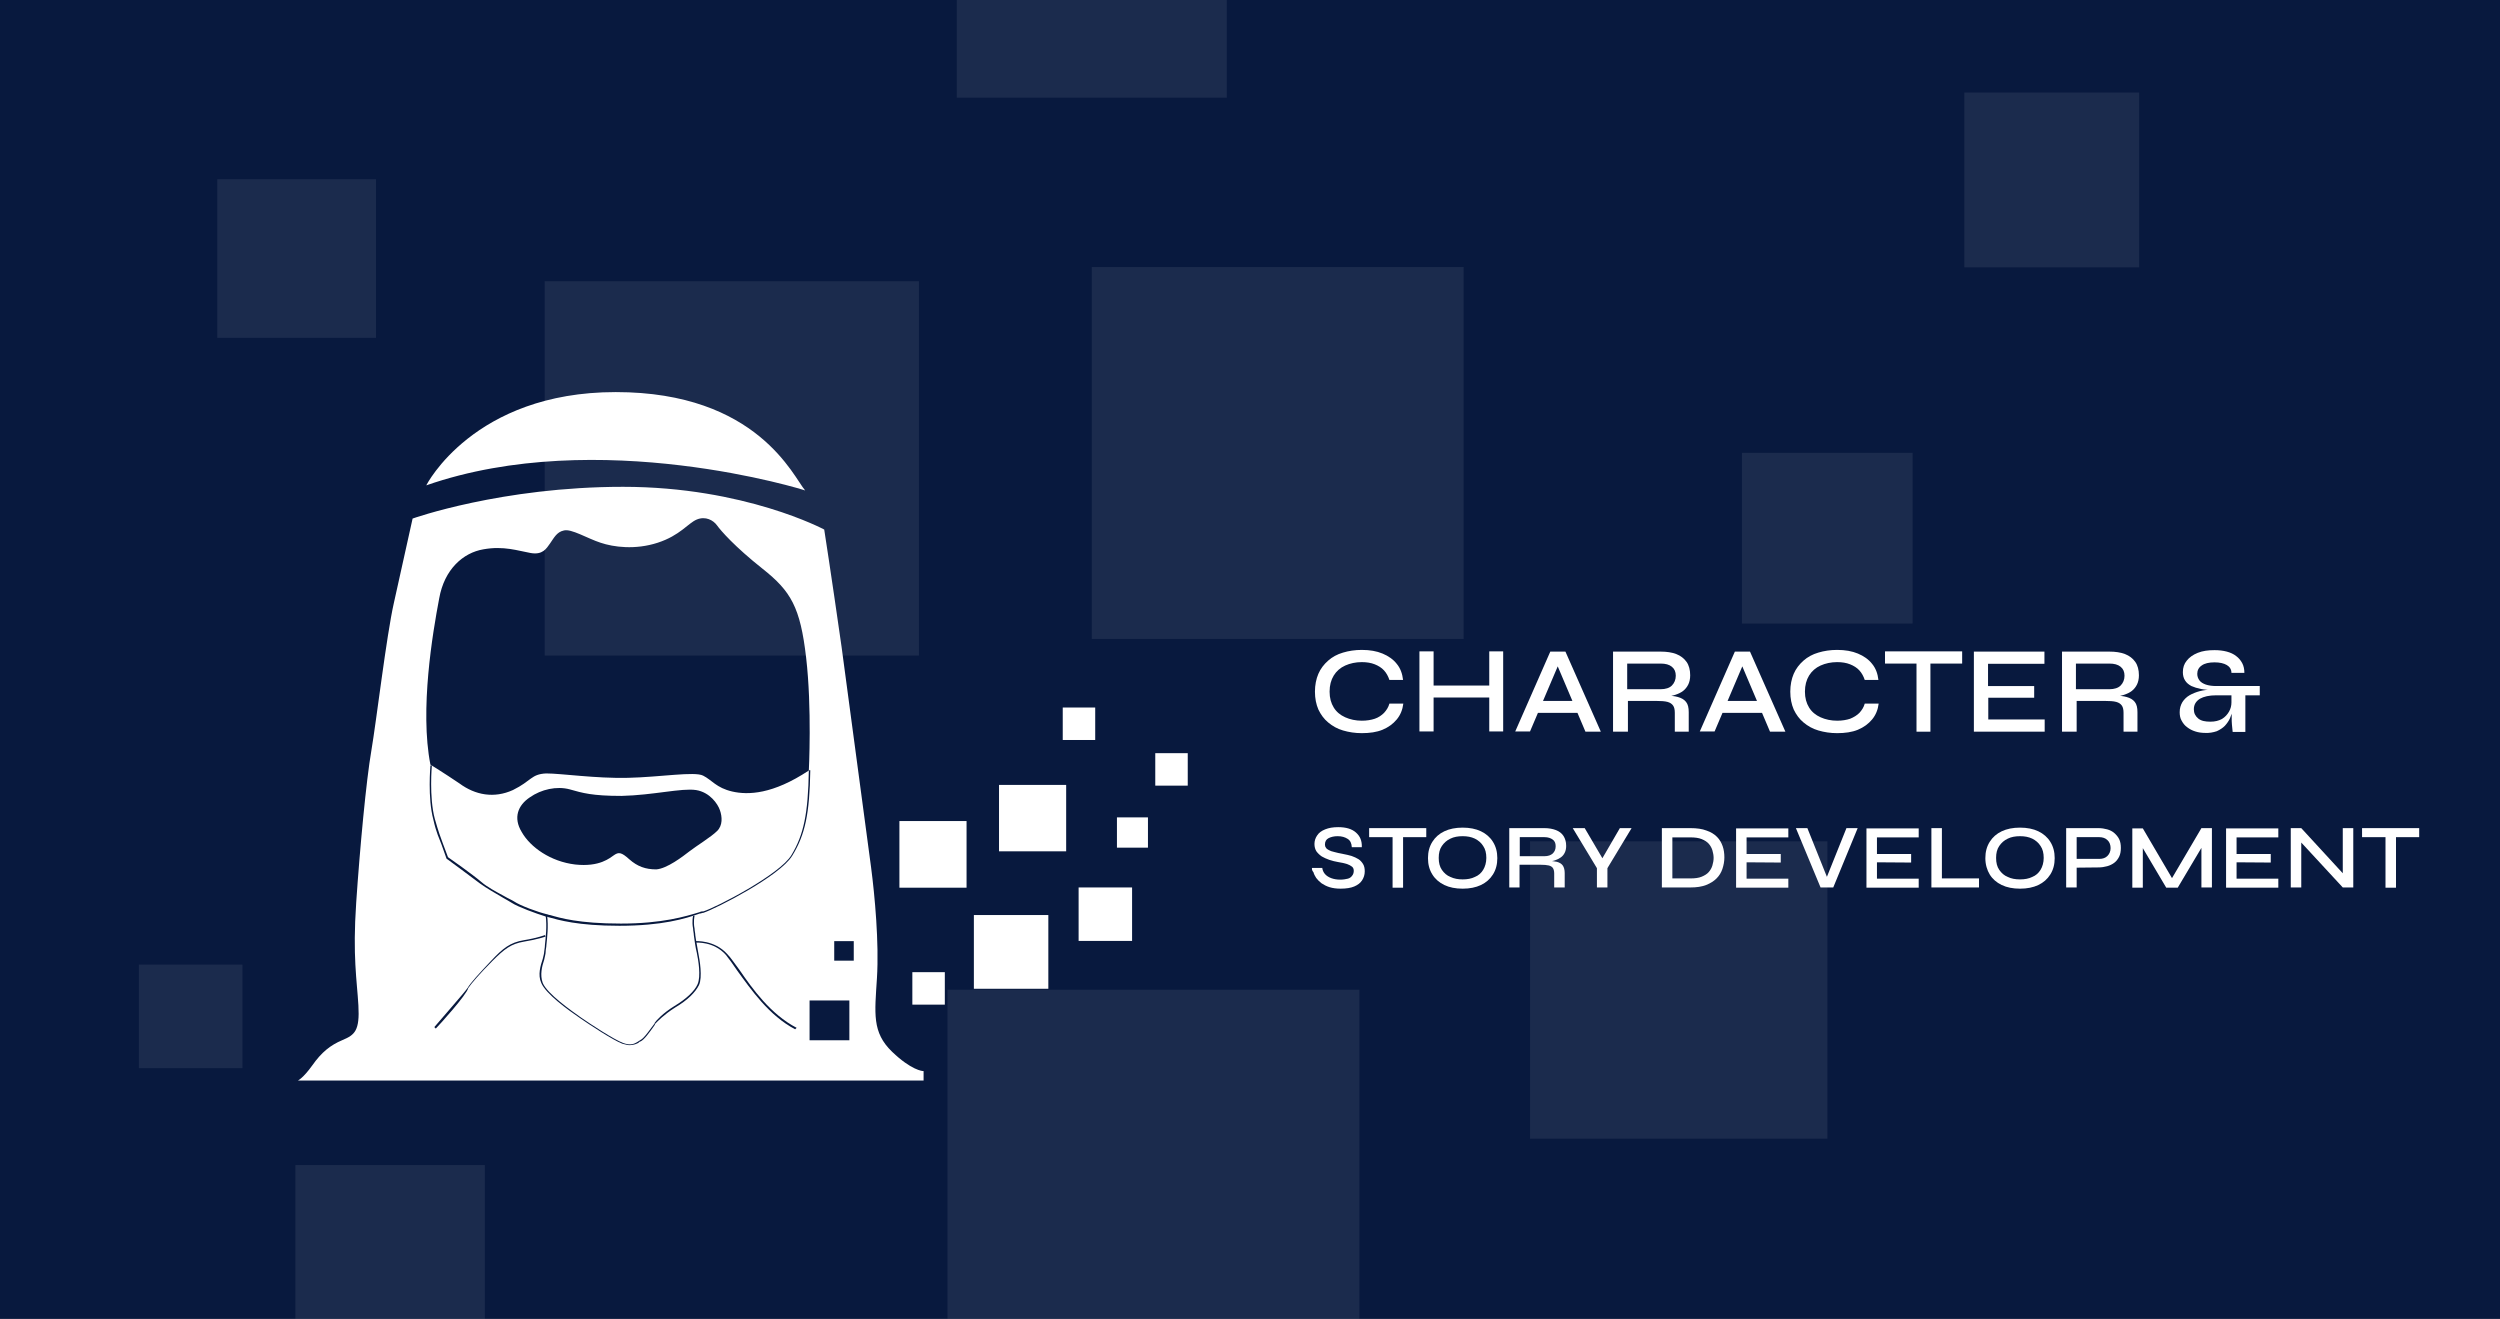 <svg xmlns="http://www.w3.org/2000/svg" xmlns:xlink="http://www.w3.org/1999/xlink" id="Layer_1" x="0px" y="0px" viewBox="0 0 1024 540.2" style="enable-background:new 0 0 1024 540.2;" xml:space="preserve"><rect x="0" y="0" width="1024" height="540.2" fill="#808080" stroke="none"/><style type="text/css">	.st0{clip-path:url(#SVGID_00000114042997228550176080000015101691637197021593_);}	.st1{fill:#08193E;}	.st2{opacity:8.000000e-02;}	.st3{clip-path:url(#SVGID_00000079471278753718962010000003337242207408872127_);}	.st4{fill:#FFFFFF;}	.st5{clip-path:url(#SVGID_00000127722490795427166310000004979145731628583837_);}	.st6{clip-path:url(#SVGID_00000132055196232799406120000002948270760627496073_);}	.st7{clip-path:url(#SVGID_00000008831098408827217460000015885249734891061131_);}	.st8{clip-path:url(#SVGID_00000085949145435525059750000017998740222730535309_);}	.st9{clip-path:url(#SVGID_00000181081089489632673080000008756789263619530637_);}	.st10{clip-path:url(#SVGID_00000126325627493591588000000014798617725166812095_);}	.st11{clip-path:url(#SVGID_00000067921180989589104020000000350293270970045371_);}	.st12{clip-path:url(#SVGID_00000034786847416658308100000003948020330821293444_);}	.st13{clip-path:url(#SVGID_00000017517346264231210980000013879702188421275790_);}	.st14{fill:none;}</style><g>	<g>		<defs>			<polyline id="SVGID_1_" points="1031,317.4 1031,543.9 -7,543.9 -7,-3.5 308.3,-3.5 308.3,-3.7 1031,-3.7 1031,317.2    "></polyline>		</defs>		<clipPath id="SVGID_00000113342590383422388540000013662635518694216064_">			<use xlink:href="#SVGID_1_" style="overflow:visible;"></use>		</clipPath>		<g style="clip-path:url(#SVGID_00000113342590383422388540000013662635518694216064_);">			<polyline class="st1" points="1031,317.2 1031,543.7 -7,543.7 -7,-3.7 308.3,-3.7 308.3,-3.9 1031,-3.9 1031,317    "></polyline>			<g class="st2">				<g>					<g>						<defs>							<rect id="SVGID_00000052067556404054572060000007856875465478413758_" x="89" y="73.4" width="65" height="65"></rect>						</defs>						<clipPath id="SVGID_00000126321598250751943160000008602053714663380922_">							<use xlink:href="#SVGID_00000052067556404054572060000007856875465478413758_" style="overflow:visible;"></use>						</clipPath>						<g style="clip-path:url(#SVGID_00000126321598250751943160000008602053714663380922_);">							<rect x="89" y="73.4" class="st4" width="65" height="65"></rect>						</g>					</g>				</g>			</g>			<g class="st2">				<g>					<g>						<defs>							<rect id="SVGID_00000029013893797135766100000017787210968467995326_" x="56.9" y="395.1" width="42.4" height="42.4"></rect>						</defs>						<clipPath id="SVGID_00000140009477404968475500000012224809236833651631_">							<use xlink:href="#SVGID_00000029013893797135766100000017787210968467995326_" style="overflow:visible;"></use>						</clipPath>						<g style="clip-path:url(#SVGID_00000140009477404968475500000012224809236833651631_);">							<rect x="56.9" y="395.1" class="st4" width="42.4" height="42.4"></rect>						</g>					</g>				</g>			</g>			<g class="st2">				<g>					<g>						<defs>							<rect id="SVGID_00000070797510349494551630000009792393867558716334_" x="121" y="477.2" width="77.6" height="77.6"></rect>						</defs>						<clipPath id="SVGID_00000078741463764952281180000018078929052456101559_">							<use xlink:href="#SVGID_00000070797510349494551630000009792393867558716334_" style="overflow:visible;"></use>						</clipPath>						<g style="clip-path:url(#SVGID_00000078741463764952281180000018078929052456101559_);">							<rect x="121" y="477.2" class="st4" width="77.6" height="77.6"></rect>						</g>					</g>				</g>			</g>			<g class="st2">				<g>					<g>						<defs>							<rect id="SVGID_00000072275293546612155450000013987550628070024598_" x="391.9" y="-70.6" width="110.6" height="110.6"></rect>						</defs>						<clipPath id="SVGID_00000000908771227141938710000006073394023660520596_">							<use xlink:href="#SVGID_00000072275293546612155450000013987550628070024598_" style="overflow:visible;"></use>						</clipPath>						<g style="clip-path:url(#SVGID_00000000908771227141938710000006073394023660520596_);">							<rect x="391.9" y="-70.6" class="st4" width="110.6" height="110.6"></rect>						</g>					</g>				</g>			</g>			<g class="st2">				<g>					<g>						<defs>							<rect id="SVGID_00000126283996562632663070000014643086043602668201_" x="223.1" y="115.2" width="153.3" height="153.4"></rect>						</defs>						<clipPath id="SVGID_00000168797923553430120160000011357796745403729549_">							<use xlink:href="#SVGID_00000126283996562632663070000014643086043602668201_" style="overflow:visible;"></use>						</clipPath>						<g style="clip-path:url(#SVGID_00000168797923553430120160000011357796745403729549_);">							<rect x="223.1" y="115.2" class="st4" width="153.3" height="153.3"></rect>						</g>					</g>				</g>			</g>			<g class="st2">				<g>					<g>						<defs>							<rect id="SVGID_00000104676815096513638260000013735570830757192348_" x="447.2" y="109.4" width="152.3" height="152.3"></rect>						</defs>						<clipPath id="SVGID_00000041976616500867302300000004823802858279986842_">							<use xlink:href="#SVGID_00000104676815096513638260000013735570830757192348_" style="overflow:visible;"></use>						</clipPath>						<g style="clip-path:url(#SVGID_00000041976616500867302300000004823802858279986842_);">							<rect x="447.2" y="109.4" class="st4" width="152.3" height="152.3"></rect>						</g>					</g>				</g>			</g>			<g class="st2">				<g>					<g>						<defs>							<rect id="SVGID_00000167365241128628403880000002744665608326722721_" x="713.5" y="185.5" width="69.9" height="69.9"></rect>						</defs>						<clipPath id="SVGID_00000163791397709690087450000012475948782771759270_">							<use xlink:href="#SVGID_00000167365241128628403880000002744665608326722721_" style="overflow:visible;"></use>						</clipPath>						<g style="clip-path:url(#SVGID_00000163791397709690087450000012475948782771759270_);">							<rect x="713.5" y="185.5" class="st4" width="69.9" height="69.9"></rect>						</g>					</g>				</g>			</g>			<g class="st2">				<g>					<g>						<defs>							<rect id="SVGID_00000158733004377474152550000001838127983594763652_" x="804.6" y="37.9" width="71.6" height="71.6"></rect>						</defs>						<clipPath id="SVGID_00000021116594429094392540000001528103588365803904_">							<use xlink:href="#SVGID_00000158733004377474152550000001838127983594763652_" style="overflow:visible;"></use>						</clipPath>						<g style="clip-path:url(#SVGID_00000021116594429094392540000001528103588365803904_);">							<rect x="804.6" y="37.9" class="st4" width="71.6" height="71.6"></rect>						</g>					</g>				</g>			</g>			<g class="st2">				<g>					<g>						<defs>							<rect id="SVGID_00000125602510645637616560000013859196717963056528_" x="626.7" y="344.6" width="121.8" height="121.8"></rect>						</defs>						<clipPath id="SVGID_00000031896769249782422460000007155959997881689995_">							<use xlink:href="#SVGID_00000125602510645637616560000013859196717963056528_" style="overflow:visible;"></use>						</clipPath>						<g style="clip-path:url(#SVGID_00000031896769249782422460000007155959997881689995_);">							<rect x="626.7" y="344.6" class="st4" width="121.8" height="121.8"></rect>						</g>					</g>				</g>			</g>			<g class="st2">				<g>					<g>						<defs>							<rect id="SVGID_00000063626416863865664910000002154380403547890590_" x="388.1" y="405.4" width="168.7" height="168.7"></rect>						</defs>						<clipPath id="SVGID_00000016795625127138198550000008745327609591400845_">							<use xlink:href="#SVGID_00000063626416863865664910000002154380403547890590_" style="overflow:visible;"></use>						</clipPath>						<g style="clip-path:url(#SVGID_00000016795625127138198550000008745327609591400845_);">							<rect x="388.1" y="405.4" class="st4" width="168.7" height="168.7"></rect>						</g>					</g>				</g>			</g>			<g>				<path class="st4" d="M574.8,288.2c-0.3,2.5-1.2,4.7-2.7,6.5s-3.4,3.2-5.8,4.2c-2.4,1-5.3,1.4-8.5,1.4c-2.8,0-5.3-0.4-7.7-1.1     s-4.3-1.8-6.1-3.3c-1.7-1.4-3-3.2-4-5.3c-0.9-2.1-1.4-4.5-1.4-7.3c0-2.7,0.5-5.2,1.4-7.3s2.3-3.9,4-5.4s3.7-2.6,6.1-3.3     c2.3-0.7,4.9-1.1,7.7-1.1c3.3,0,6.1,0.5,8.5,1.5s4.4,2.4,5.8,4.2c1.5,1.8,2.3,4,2.6,6.6h-5.6c-0.5-1.5-1.2-2.8-2.2-3.9     s-2.3-1.9-3.8-2.5s-3.3-0.9-5.3-0.9c-2.5,0-4.8,0.5-6.8,1.4s-3.6,2.3-4.7,4.1s-1.7,4-1.7,6.6s0.6,4.7,1.7,6.5s2.7,3.1,4.7,4     s4.3,1.4,6.8,1.4c2,0,3.8-0.3,5.3-0.8s2.8-1.4,3.8-2.4c1-1.1,1.8-2.3,2.2-3.8L574.8,288.2L574.8,288.2z"></path>				<path class="st4" d="M581.4,266.8h5.8v32.8h-5.8V266.8z M586.6,280.8h24.2v4.9h-24.2V280.8z M610,266.8h5.7v32.8H610V266.8z"></path>				<path class="st4" d="M620.6,299.7l14.4-32.8h6.2l14.5,32.8h-6.3L636.8,270h2.5l-12.6,29.6h-6.1V299.7z M628.2,292v-4.9h19.6v4.9     H628.2z"></path>				<path class="st4" d="M660.7,299.7v-32.8h19.5c2.4,0,4.6,0.3,6.4,1c1.8,0.7,3.2,1.8,4.2,3.2c1,1.4,1.5,3.3,1.5,5.5     c0,1.5-0.3,2.8-0.8,3.8s-1.2,1.9-2.1,2.6c-0.9,0.7-2,1.2-3.2,1.6s-2.5,0.6-3.8,0.7l-0.5-0.4c2.2,0,4,0.2,5.4,0.6s2.5,1,3.3,2     s1.1,2.4,1.1,4.2v8H686V292c0-1.3-0.2-2.3-0.7-3s-1.2-1.2-2.3-1.5s-2.7-0.4-4.7-0.4h-11.5v12.6H660.7L660.7,299.7z M666.5,282.3     h13.7c2,0,3.6-0.5,4.6-1.5s1.6-2.4,1.6-4s-0.5-2.8-1.6-3.7c-1.1-0.9-2.6-1.3-4.6-1.3h-13.7V282.3z"></path>				<path class="st4" d="M696.2,299.7l14.4-32.8h6.2l14.5,32.8H725L712.4,270h2.5l-12.6,29.6h-6.1V299.7z M703.8,292v-4.9h19.6v4.9     H703.8z"></path>				<path class="st4" d="M769.5,288.2c-0.3,2.5-1.2,4.7-2.7,6.5s-3.4,3.2-5.8,4.2c-2.4,1-5.3,1.4-8.5,1.4c-2.8,0-5.3-0.4-7.7-1.1     s-4.3-1.8-6.1-3.3c-1.7-1.4-3-3.2-4-5.3c-0.9-2.1-1.4-4.5-1.4-7.3c0-2.7,0.5-5.2,1.4-7.3s2.3-3.9,4-5.4s3.7-2.6,6.1-3.3     c2.3-0.7,4.9-1.1,7.7-1.1c3.3,0,6.1,0.5,8.5,1.5s4.4,2.4,5.8,4.2c1.5,1.8,2.3,4,2.6,6.6h-5.6c-0.5-1.5-1.2-2.8-2.2-3.9     s-2.3-1.9-3.8-2.5s-3.3-0.9-5.3-0.9c-2.5,0-4.8,0.5-6.8,1.4s-3.6,2.3-4.7,4.1s-1.7,4-1.7,6.6s0.6,4.7,1.7,6.5s2.7,3.1,4.7,4     s4.3,1.4,6.8,1.4c2,0,3.8-0.3,5.3-0.8c1.5-0.6,2.8-1.4,3.8-2.4c1-1.1,1.8-2.3,2.2-3.8L769.5,288.2L769.5,288.2z"></path>				<path class="st4" d="M772.1,266.8h31.6v5h-31.6V266.8z M785,271.2h5.7v28.5H785V271.2z"></path>				<path class="st4" d="M814.4,285.7v9h23.1v5h-29v-32.8h28.9v5h-23.1v9.1h18.9v4.8h-18.8V285.7z"></path>				<path class="st4" d="M844.6,299.7v-32.8H864c2.4,0,4.6,0.3,6.4,1c1.8,0.7,3.2,1.8,4.2,3.2c1,1.4,1.5,3.3,1.5,5.5     c0,1.5-0.3,2.8-0.8,3.8s-1.2,1.9-2.1,2.6c-0.9,0.7-2,1.2-3.2,1.6s-2.5,0.6-3.8,0.7l-0.5-0.4c2.2,0,4,0.2,5.4,0.6s2.5,1,3.3,2     s1.1,2.4,1.1,4.2v8h-5.7V292c0-1.3-0.2-2.3-0.7-3s-1.2-1.2-2.3-1.5s-2.7-0.4-4.7-0.4h-11.5v12.6H844.6L844.6,299.7z      M850.4,282.3H864c2,0,3.6-0.5,4.6-1.5s1.6-2.4,1.6-4s-0.5-2.8-1.6-3.7c-1.1-0.9-2.6-1.3-4.6-1.3h-13.7v10.5H850.4z"></path>				<path class="st4" d="M903.2,300.2c-1.4,0-2.8-0.2-4-0.6c-1.3-0.4-2.4-1-3.3-1.7c-1-0.7-1.7-1.6-2.3-2.7c-0.6-1-0.8-2.2-0.8-3.5     c0-1.6,0.4-2.9,1.1-4.1c0.7-1.1,1.7-2.1,2.9-2.8c1.2-0.7,2.7-1.3,4.2-1.7s3.3-0.6,5.1-0.7l0.2,0.3c-1.7-0.1-3.3-0.2-4.8-0.5     s-2.8-0.7-3.9-1.2c-1.1-0.6-2-1.3-2.6-2.3c-0.6-0.9-0.9-2.1-0.9-3.4c0-1.8,0.5-3.4,1.6-4.7c1-1.3,2.5-2.4,4.5-3.2     c2-0.8,4.2-1.1,6.9-1.1c1.8,0,3.5,0.2,5,0.6s2.8,1,3.8,1.8c1.1,0.8,1.9,1.8,2.5,2.9s0.9,2.5,0.9,4H914c0-1.4-0.7-2.5-1.9-3.2     s-2.9-1.1-5-1.1c-2.3,0-4.1,0.4-5.3,1.3c-1.2,0.8-1.8,2-1.8,3.4c0,1,0.3,1.9,0.9,2.7c0.6,0.8,1.5,1.3,2.6,1.7     c1.2,0.4,2.6,0.6,4.3,0.6h17.8v3.8h-5.9v15h-5.2c-0.1-1-0.2-2-0.3-3c-0.1-0.9-0.1-1.9-0.1-3.1c0-1.1,0-2.5,0-4.1l0.4,1.1     c-0.2,1.2-0.6,2.3-1.1,3.5c-0.5,1.1-1.2,2.1-2.1,3.1c-0.9,0.9-2,1.6-3.3,2.2C906.5,300,904.9,300.3,903.2,300.2L903.2,300.2z      M905.4,295.6c1.9,0,3.4-0.4,4.7-1.1c1.3-0.8,2.2-1.8,2.9-3s1-2.5,1-3.8v-2.9h-6.3c-2.8,0-5,0.5-6.6,1.4c-1.6,1-2.5,2.4-2.5,4.3     c0,1.6,0.6,2.8,1.8,3.8S903.3,295.6,905.4,295.6L905.4,295.6z"></path>				<path class="st4" d="M537.4,355.5h4.2c0.1,0.9,0.5,1.8,1.1,2.5s1.5,1.3,2.6,1.7c1.1,0.4,2.3,0.6,3.7,0.6c1.2,0,2.3-0.2,3.1-0.4     s1.4-0.7,1.8-1.3c0.4-0.5,0.6-1.2,0.6-1.9c0-0.7-0.2-1.3-0.7-1.7c-0.5-0.4-1.2-0.8-2.1-1.1c-1-0.3-2.2-0.6-3.6-0.8     c-1.2-0.2-2.4-0.5-3.6-0.9c-1.2-0.4-2.2-0.9-3.1-1.4c-0.9-0.6-1.6-1.3-2.2-2.1c-0.5-0.8-0.8-1.8-0.8-3c0-1.3,0.4-2.5,1.1-3.5     c0.7-1.1,1.8-1.9,3.3-2.5s3.2-0.9,5.3-0.9c3.2,0,5.6,0.7,7.3,2.2s2.5,3.4,2.4,6h-4.1c-0.1-1.6-0.6-2.7-1.7-3.4     c-1.1-0.7-2.4-1.1-4.1-1.1c-1.5,0-2.7,0.3-3.7,0.8s-1.5,1.4-1.5,2.6c0,0.5,0.1,0.9,0.4,1.3c0.2,0.4,0.6,0.7,1.2,1     c0.5,0.3,1.3,0.6,2.3,0.8c1,0.3,2.1,0.5,3.6,0.8c1.2,0.2,2.3,0.5,3.4,0.8c1.1,0.4,2,0.8,2.8,1.3s1.4,1.2,1.9,2s0.7,1.8,0.7,3     c0,1.4-0.4,2.6-1.1,3.7c-0.7,1.1-1.8,1.9-3.2,2.5s-3.3,0.9-5.6,0.9c-1.7,0-3.2-0.2-4.5-0.6s-2.4-1-3.3-1.6     c-0.9-0.7-1.6-1.4-2.2-2.2c-0.5-0.8-0.9-1.5-1.1-2.3C537.4,356.6,537.3,356,537.4,355.5L537.4,355.5z"></path>				<path class="st4" d="M560.8,339.2h23.4v3.7h-23.4V339.2z M570.4,342.5h4.3v21.1h-4.3V342.5z"></path>				<path class="st4" d="M599.1,364c-2.9,0-5.4-0.5-7.5-1.5s-3.8-2.5-4.9-4.3c-1.2-1.9-1.8-4.1-1.8-6.7s0.6-4.8,1.8-6.7     s2.8-3.3,4.9-4.3c2.1-1,4.6-1.5,7.5-1.5s5.4,0.5,7.5,1.5s3.8,2.5,4.9,4.3c1.2,1.9,1.8,4.1,1.8,6.7s-0.6,4.8-1.8,6.7     c-1.2,1.9-2.8,3.3-4.9,4.3C604.5,363.5,602,364,599.1,364z M599.1,360.2c1.9,0,3.6-0.3,5-1c1.5-0.6,2.6-1.6,3.4-2.9     c0.8-1.3,1.3-3,1.3-4.9c0-2-0.4-3.6-1.3-4.9c-0.8-1.3-2-2.3-3.4-3c-1.5-0.7-3.1-1-5-1s-3.6,0.3-5,1c-1.5,0.7-2.6,1.7-3.5,3     s-1.3,2.9-1.3,4.9s0.4,3.6,1.3,4.9c0.9,1.3,2,2.3,3.5,2.9C595.6,359.9,597.2,360.2,599.1,360.2z"></path>				<path class="st4" d="M618.2,363.5v-24.3h14.4c1.8,0,3.4,0.3,4.7,0.8s2.4,1.3,3.1,2.4c0.7,1.1,1.1,2.4,1.1,4.1     c0,1.1-0.2,2-0.6,2.8c-0.4,0.8-0.9,1.4-1.6,1.9s-1.5,0.9-2.4,1.2s-1.8,0.4-2.8,0.5l-0.4-0.3c1.6,0,2.9,0.2,4,0.4     c1.1,0.3,1.9,0.8,2.4,1.5s0.8,1.8,0.8,3.1v5.9h-4.3v-5.7c0-1-0.2-1.7-0.5-2.2s-0.9-0.9-1.7-1.1s-2-0.3-3.5-0.3h-8.5v9.3     L618.2,363.5L618.2,363.5z M622.5,350.7h10.1c1.5,0,2.6-0.4,3.4-1.1c0.8-0.8,1.2-1.7,1.2-3s-0.4-2.1-1.2-2.7s-1.9-1-3.4-1h-10.1     V350.7L622.5,350.7z"></path>				<path class="st4" d="M668.3,339.2l-9.9,16.4v7.9h-4.3v-7.9l-9.9-16.4h4.9l8.4,14.3h-2.3l8.3-14.3H668.3L668.3,339.2z"></path>				<path class="st4" d="M692.4,339.2c2.6,0,4.8,0.3,6.6,1c1.8,0.6,3.2,1.5,4.3,2.6s1.8,2.4,2.3,3.8s0.7,3,0.7,4.6s-0.3,3.2-0.8,4.7     s-1.3,2.8-2.4,3.9c-1.1,1.1-2.5,2-4.3,2.7s-3.9,1-6.4,1h-11.7v-24.3L692.4,339.2L692.4,339.2z M685,359.8h7.4     c1.9,0,3.4-0.2,4.6-0.7c1.2-0.5,2.2-1.1,2.9-1.9s1.2-1.7,1.5-2.7s0.5-2.1,0.5-3.1s-0.2-2.1-0.5-3.1s-0.8-1.9-1.5-2.7     c-0.7-0.8-1.7-1.4-2.9-1.9s-2.8-0.7-4.6-0.7H685V359.8L685,359.8z"></path>				<path class="st4" d="M715.4,353.2v6.7h17.1v3.7h-21.4v-24.3h21.4v3.7h-17.1v6.8h14v3.5L715.4,353.2L715.4,353.2z"></path>				<path class="st4" d="M745.7,363.5l-10.1-24.3h4.7l8.7,21.7h-1.4l8.7-21.7h4.6l-10,24.3H745.7z"></path>				<path class="st4" d="M768.8,353.2v6.7h17.1v3.7h-21.4v-24.3h21.4v3.7h-17.1v6.8h14v3.5L768.8,353.2L768.8,353.2z"></path>				<path class="st4" d="M795.4,339.2v20.6h15.2v3.7h-19.5v-24.3L795.4,339.2L795.4,339.2z"></path>				<path class="st4" d="M827.4,364c-2.9,0-5.4-0.5-7.5-1.5s-3.8-2.5-4.9-4.3s-1.8-4.1-1.8-6.7s0.6-4.8,1.8-6.7     c1.2-1.9,2.8-3.3,4.9-4.3s4.6-1.5,7.5-1.5s5.4,0.5,7.5,1.5s3.8,2.5,4.9,4.3c1.2,1.9,1.8,4.1,1.8,6.7s-0.6,4.8-1.8,6.7     c-1.2,1.9-2.8,3.3-4.9,4.3S830.3,364,827.4,364z M827.4,360.2c1.9,0,3.6-0.3,5-1c1.5-0.6,2.6-1.6,3.4-2.9c0.8-1.3,1.3-3,1.3-4.9     c0-2-0.4-3.6-1.3-4.9c-0.8-1.3-2-2.3-3.4-3c-1.5-0.7-3.1-1-5-1s-3.6,0.3-5,1c-1.5,0.7-2.6,1.7-3.5,3s-1.3,2.9-1.3,4.9     s0.4,3.6,1.3,4.9c0.9,1.3,2,2.3,3.5,2.9C823.8,359.9,825.5,360.2,827.4,360.2z"></path>				<path class="st4" d="M850,355.4v-3.6h9.9c1.4,0,2.5-0.4,3.3-1.2c0.8-0.8,1.3-1.9,1.3-3.2s-0.4-2.5-1.3-3.3     c-0.8-0.8-2-1.2-3.3-1.2h-9.3v20.6h-4.3v-24.3h13.2c1.3,0,2.5,0.2,3.6,0.5s2.1,0.8,2.9,1.5c0.8,0.7,1.5,1.5,2,2.5     s0.7,2.2,0.7,3.6s-0.2,2.6-0.7,3.6s-1.1,1.8-2,2.5c-0.8,0.6-1.8,1.1-2.9,1.4c-1.1,0.3-2.3,0.5-3.6,0.5L850,355.4L850,355.4z"></path>				<path class="st4" d="M890.6,361.3h-1.9l13-22.1h4.3v24.3h-4.3v-18.2l1,0.3l-10.7,18h-4.7l-10.6-17.9l1-0.3v18.2h-4.3v-24.3h4.3     L890.6,361.3L890.6,361.3z"></path>				<path class="st4" d="M916.1,353.2v6.7h17.1v3.7h-21.4v-24.3h21.4v3.7h-17.1v6.8h14v3.5L916.1,353.2L916.1,353.2z"></path>				<path class="st4" d="M960.9,359.1l-1.3,0.5v-20.4h4.3v24.3h-4.3l-18.3-19.8l1.3-0.5v20.3h-4.3v-24.3h4.3L960.9,359.1     L960.9,359.1z"></path>				<path class="st4" d="M967.5,339.2h23.4v3.7h-23.4V339.2z M977.1,342.5h4.3v21.1h-4.3V342.5z"></path>			</g>			<rect x="-7" y="-3.7" class="st14" width="1038" height="547.4"></rect>		</g>	</g></g><g>	<path class="st4" d="M365.4,430.8c-8.3-8-7.1-15.7-6.2-30.2s-0.9-33.8-2.4-45.3s-8-59.5-12.1-90.4c-4.4-30.8-7.1-48-7.1-48  s-32.6-17.5-82.4-17.5s-86.2,13-86.2,13s-4.7,21.3-7.7,34.7c-3,13.3-7.1,48-9.2,60.4c-2.1,12.1-4.7,40-6.2,62.2s0.3,31.7,0.9,42.1  s-1.5,12.1-6.5,14.2s-8.6,5-12.4,10.4c-3.8,5.3-5.9,6.2-5.9,6.2h256.3v-3.9C377.9,438.8,373.2,438.3,365.4,430.8z M293.7,340.4  c-2.4,2.4-8.6,6.2-11.3,8.3c-2.7,2.1-9.2,7.1-13.6,7.4c-4.4,0-7.7-1.2-11-4.1c-3.3-3-4.4-3-6.2-1.8s-5.9,5-16,3.9  c-10.1-1.2-18.4-7.1-21.9-13.3c-3.6-5.9-1.5-11,3.3-14.2c4.7-3.3,11-4.7,16.3-3.3c5.3,1.5,9.2,2.7,21.3,2.7  c13-0.3,24.6-3.3,30.5-2.4c5.6,0.9,8.9,5.6,9.8,8.3C295.8,334.5,296.1,338.1,293.7,340.4z M331.3,315.6  c-14.8,9.8-24.9,10.1-31.4,8.6s-8.3-4.7-11.9-6.5c-3.5-1.8-17.5,0.6-30.8,0.9c-13.3,0.3-27.2-1.8-33.5-1.8c-6.2,0.3-5.9,3-13.6,6.8  c-7.7,3.5-15.4,2.1-21.9-2.7c-6.5-4.4-11.9-7.7-11.9-7.7c-4.4-22.5,0.9-53.9,3.6-68.1c2.1-11.9,9.8-18.7,18.1-20.1  c8.3-1.5,14.2,0.6,19.3,1.5c5,0.9,6.5-1.8,8-3.9c1.5-2.1,2.7-4.7,5.6-5.3c3-0.9,9.8,3.3,15.1,5c5.3,1.8,14.2,3,23.4,0  s12.4-8,16-9.5s6.8,0.3,8.3,2.4c1.5,2.1,7.1,8.6,18.7,17.8s15.4,15.7,17.8,36.4S331.3,315.6,331.3,315.6L331.3,315.6z M347.9,426.1  h-16.3v-16.3h16.3V426.1z M349.7,393.5h-8v-8h8V393.5z"></path>	<path class="st4" d="M174.6,198.8c0,0,19.3-38.2,77.6-38.2s72.9,35,77.6,40.3C330.2,200.9,245.1,174.2,174.6,198.8L174.6,198.8z"></path>	<path class="st4" d="M287.5,373.6c-0.9,0.3-2.1,0.6-3.6,1.2l0,0c0,0-0.6,2.7,0,5.3c0.3,1.5,0.6,3.6,0.9,5.3c0,0,7.4-0.6,12.7,5.3  c3.3,3.9,8,11.9,14.5,19.3c0,0,2.7-2.4,3.3-7.4s3-16.6,5-24.6c1.8-6.8,3.9-16.6,3.5-27.2C318.9,358.5,293.1,371.8,287.5,373.6  L287.5,373.6z"></path>	<path class="st4" d="M209.9,369.5c-2.7-1.8-9.5-5-13-8.3c-3.9-3-13.6-10.1-13.6-10.1c-0.3,7.7,2.1,24.3,5,32.6  c3,8.3,4.4,20.1,4.4,20.1c1.8-2.4,5-5.9,8.9-10.1c4.7-4.7,7.4-7.4,13-8.3s8.9-2.1,8.9-2.1c0.3-2.7,0.3-5.6,0-8.6l0,0  C220,373.9,212.5,371.3,209.9,369.5L209.9,369.5z"></path>	<g>		<path class="st1" d="M253.7,379.2c-17.2,0-24.9-2.4-29-3.5c-0.3,0-0.6-0.3-1.2-0.3c-3.9-1.2-11.3-3.9-13.9-5.6   c-0.9-0.6-2.1-1.2-3.6-2.1c-3-1.8-6.8-3.9-9.5-5.9c-3.9-3-13.6-10.1-13.6-10.1l0,0c-0.9-2.7-1.5-4.1-2.1-5.9   c-0.9-2.4-2.1-4.7-3.3-10.1c-2.4-8.9-1.2-21.9-1.2-22.2h0.6c0,0-1.2,13,1.2,21.9c1.5,5.3,2.4,7.7,3.3,10.1   c0.6,1.5,1.2,3.3,2.1,5.6c0.9,0.6,10.1,7.1,13.6,10.1c2.4,2.1,6.2,4.1,9.5,5.9c1.5,0.9,3,1.5,3.9,2.1c2.7,1.8,9.8,4.4,13.6,5.3   c0.3,0,0.6,0.3,1.2,0.3c4.1,1.2,11.9,3.5,29,3.5s26.7-3,32.3-4.7c0.6-0.3,0.9-0.3,1.5-0.3c5-1.5,31.4-15.1,36.1-23.1   c5-8.3,6.8-16.9,7.1-34.7h0.6c-0.3,17.8-2.1,26.4-7.4,35c-5,8.3-31.1,21.6-36.4,23.4c-0.6,0-0.9,0.3-1.5,0.3   C280.7,376.3,271.2,379.2,253.7,379.2L253.7,379.2z"></path>		<path class="st1" d="M257.9,428.1c-0.9,0-1.8-0.3-3-0.6c-3.9-1.5-13.3-7.7-17.2-10.4c-5.3-3.6-14.2-10.1-16-14.5   c-1.5-3.3-0.3-7.1,0.6-9.8c0.3-1.2,0.6-2.4,0.6-3s0.3-1.5,0.3-2.7c0.3-3,0.9-7.7,0.3-12.1h0.6c0.6,4.4,0,9.2-0.3,12.1   c0,0.9-0.3,1.8-0.3,2.7s-0.3,1.8-0.6,3.3c-0.9,2.7-1.8,6.2-0.6,9.5c1.8,4.4,11.6,11.3,15.7,14.2c3.9,2.7,13.3,8.9,17.2,10.4   c3.3,1.2,4.7,0.3,6.2-0.6c0.3-0.3,0.6-0.3,0.9-0.6c1.5-0.6,4.4-5,5.6-6.5c0.3-0.3,0.3-0.6,0.3-0.6c0.6-0.9,3.3-3.9,8-6.8   c5-3,8.3-6.2,9.5-8.9c1.5-3.3,0.3-10.1-0.3-13c-0.6-2.4-0.9-5-1.2-7.1c0-0.9-0.3-1.8-0.3-2.7c-0.6-3,0-5.3,0-5.3h0.6   c0,0-0.6,2.4,0,5.3c0,0.9,0.3,1.8,0.3,2.7c0.3,2.4,0.9,5,1.2,7.1c0.6,3,1.8,10.1,0.3,13.3c-1.5,3-4.7,6.2-9.8,9.2   c-4.7,3-7.1,5.6-8,6.5c0,0-0.3,0.3-0.3,0.6c-2.1,3-4.4,6.2-5.9,6.8c-0.3,0-0.6,0.3-0.9,0.6C260.8,427.5,259.6,428.1,257.9,428.1   L257.9,428.1z"></path>		<path class="st1" d="M178.5,421.3l-0.6-0.6c1.2-1.5,12.4-14.2,13.6-16c1.2-2.1,4.7-5.9,9.8-11.3c4.7-5,7.7-7.4,13.3-8.3   s8.6-2.1,8.6-2.1l0.3,0.6c0,0-3.3,1.2-8.9,2.1c-5.3,0.9-8,3-13,8s-8.6,9.2-9.8,11C191.2,407.4,180,419.8,178.5,421.3L178.5,421.3z   "></path>		<path class="st1" d="M325.7,421.6c-10.7-5.6-18.1-16.3-23.7-24c-1.8-2.7-3.5-5-4.7-6.5c-5-5.6-12.1-5-12.4-5v-0.6   c0,0,7.7-0.6,13,5.3c1.5,1.5,3,3.9,5,6.5c5.3,7.7,12.7,18.1,23.4,23.7L325.7,421.6L325.7,421.6z"></path>	</g>	<rect x="368.4" y="336.3" class="st4" width="27.5" height="27.3"></rect>	<rect x="409.2" y="321.5" class="st4" width="27.5" height="27.2"></rect>	<rect x="441.8" y="363.5" class="st4" width="21.9" height="21.9"></rect>	<rect x="457.5" y="334.8" class="st4" width="12.7" height="12.4"></rect>	<rect x="473.2" y="308.5" class="st4" width="13.3" height="13.3"></rect>	<rect x="435.3" y="289.8" class="st4" width="13.3" height="13.3"></rect>	<rect x="398.9" y="374.8" class="st4" width="30.5" height="30.2"></rect>	<rect x="373.7" y="398.2" class="st4" width="13.3" height="13.3"></rect></g></svg>